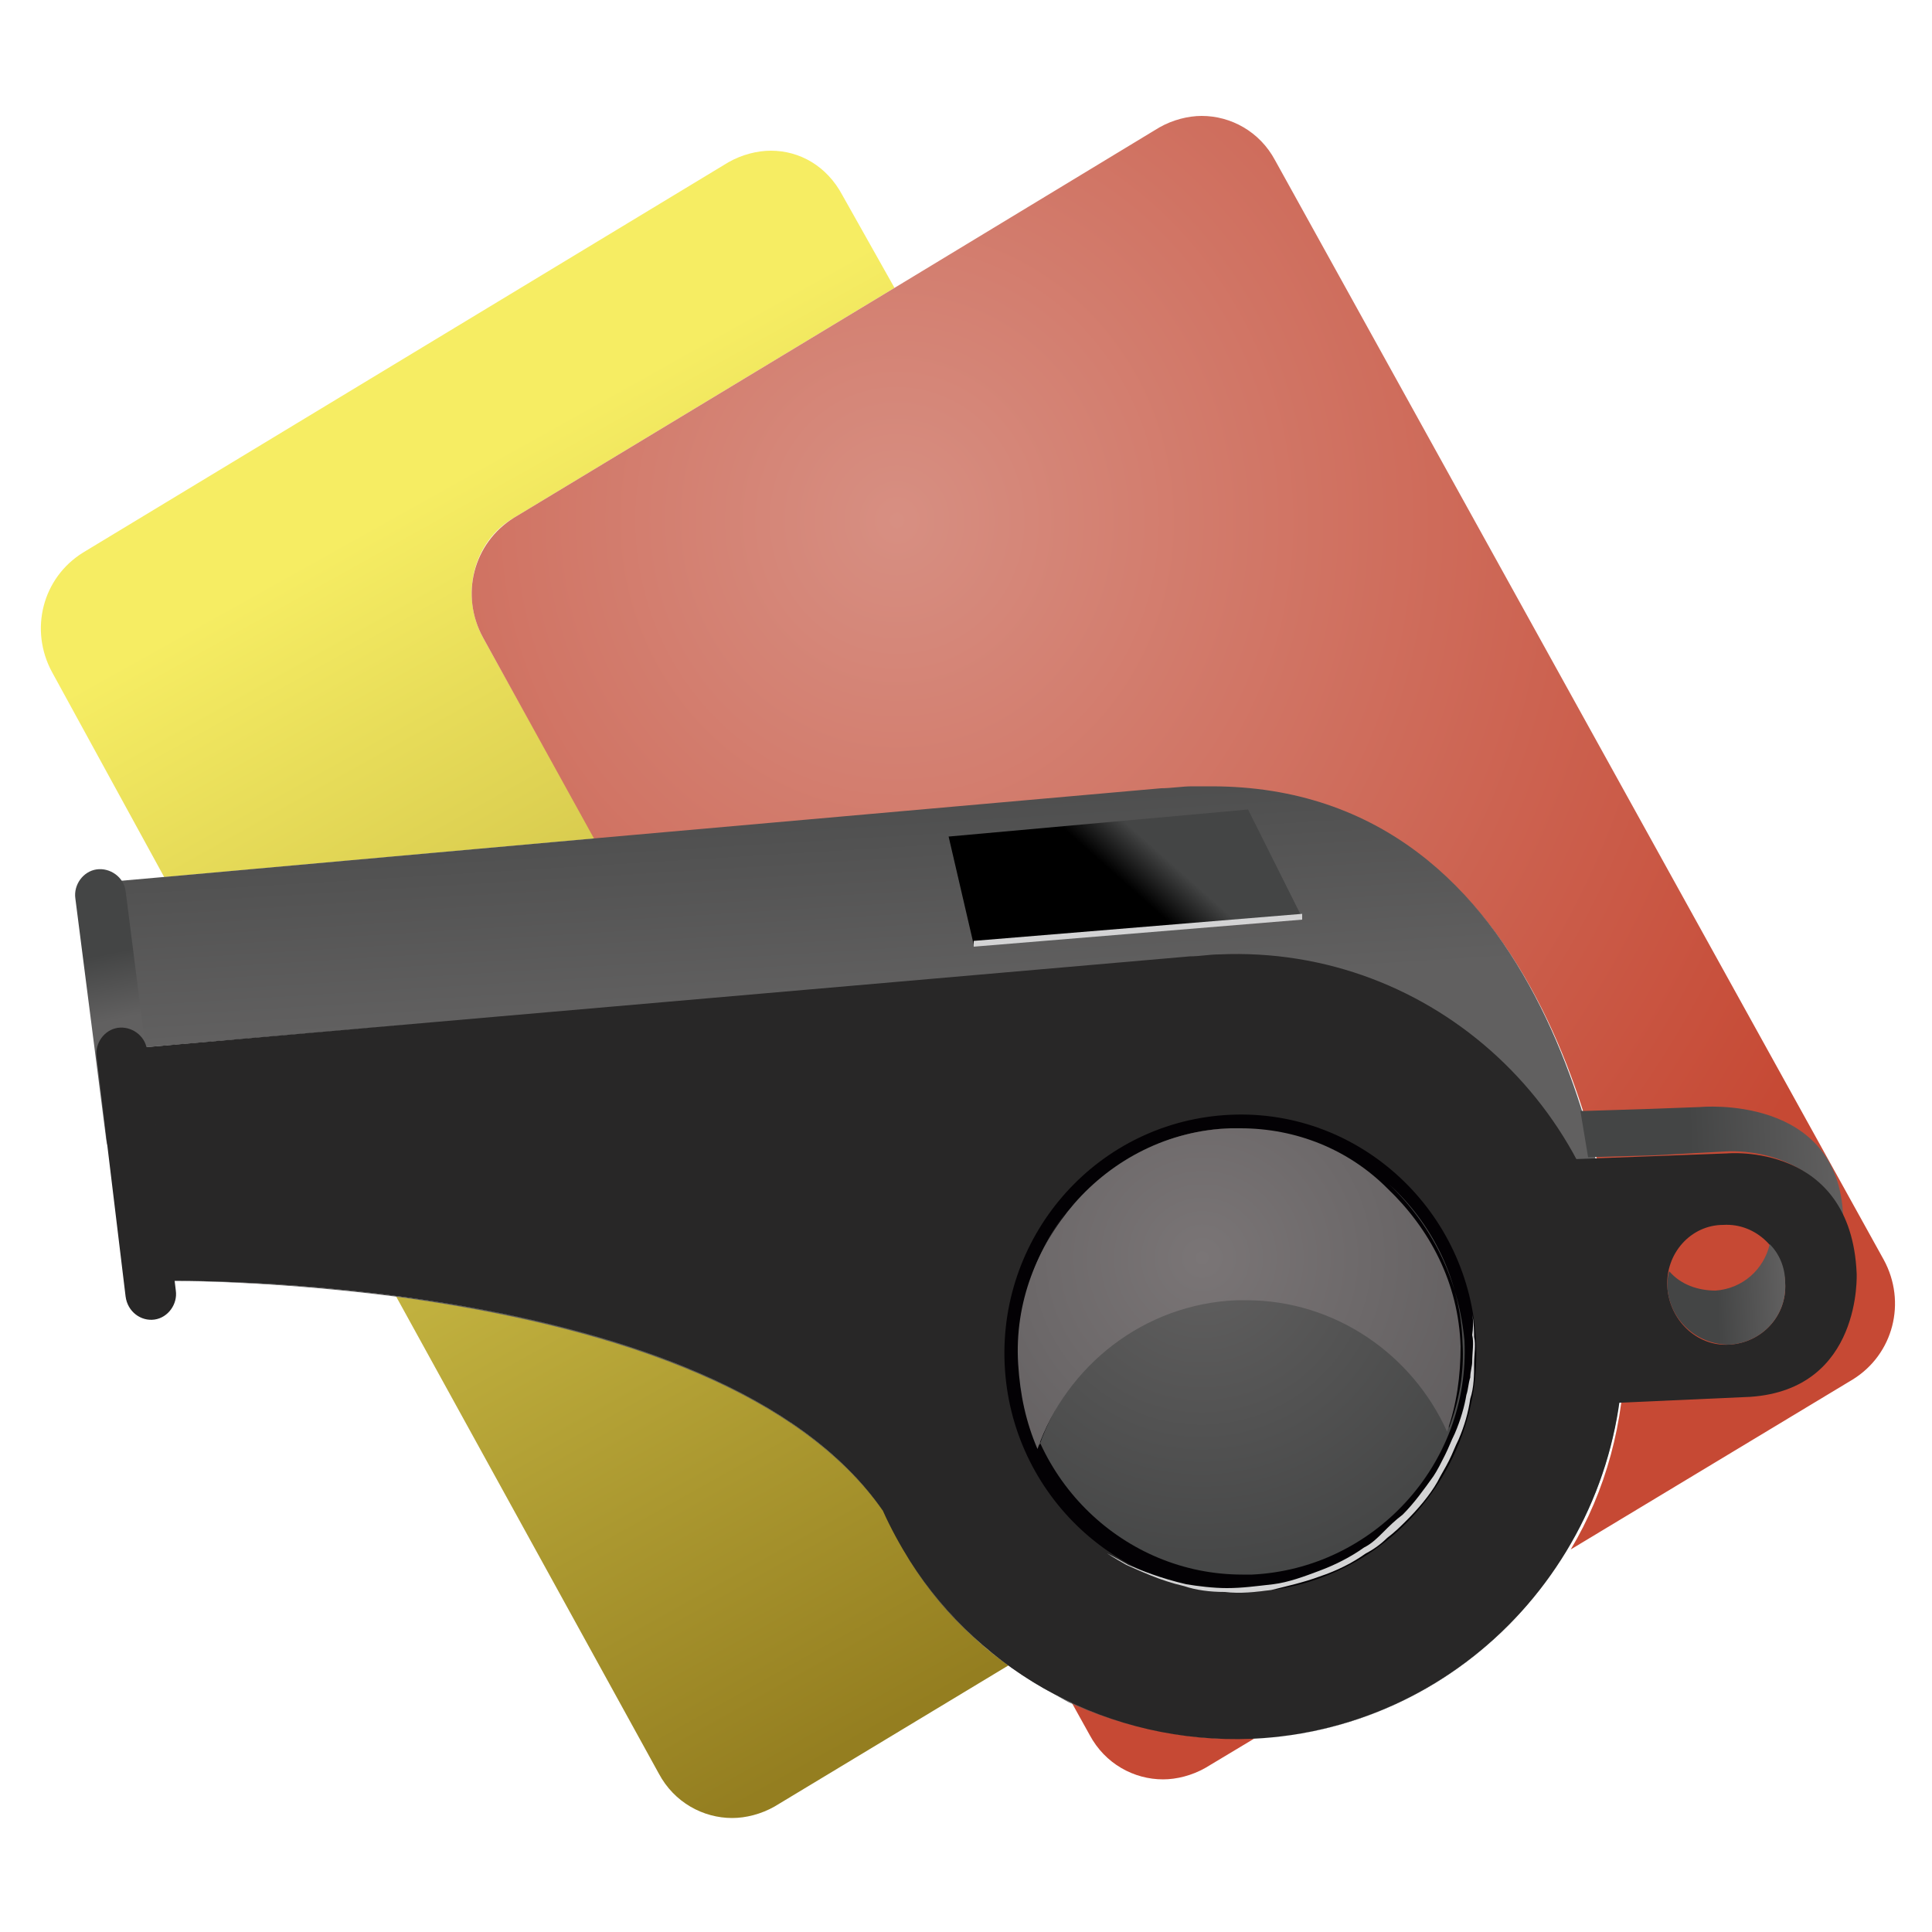 <?xml version="1.0" encoding="utf-8"?>
<!-- Generator: Adobe Illustrator 18.0.0, SVG Export Plug-In . SVG Version: 6.00 Build 0)  -->
<!DOCTYPE svg PUBLIC "-//W3C//DTD SVG 1.1//EN" "http://www.w3.org/Graphics/SVG/1.1/DTD/svg11.dtd">
<svg version="1.1" id="Capa_1" xmlns="http://www.w3.org/2000/svg" xmlns:xlink="http://www.w3.org/1999/xlink" x="0px" y="0px"
	 viewBox="0 0 100 100" enable-background="new 0 0 100 100" xml:space="preserve">
<g>
	
		<linearGradient id="SVGID_1_" gradientUnits="userSpaceOnUse" x1="-3.637979e-012" y1="1.433095e-003" x2="1" y2="1.433095e-003" gradientTransform="matrix(-32.524 -59.389 -59.389 32.524 56.774 83.619)">
		<stop  offset="0" style="stop-color:#947E20"/>
		<stop  offset="1" style="stop-color:#F6ED63"/>
	</linearGradient>
	<path fill="url(#SVGID_1_)" d="M20.5,67.1l13.6,24.7c0.8,1.5,2.3,2.3,3.8,2.3c0.7,0,1.5-0.2,2.2-0.6l12.1-7.3c-2-1.4-3.7-3.3-5-5.3
		h0l0,0c-0.5-0.8-1-1.7-1.4-2.6C40.8,71.1,29.4,68.2,20.5,67.1 M39.9,7.8c-0.7,0-1.5,0.2-2.2,0.6L4.3,28.6c-2.1,1.3-2.8,4-1.6,6.2
		l5.8,10.6l22.3-2L25,33c-1.2-2.2-0.5-5,1.6-6.2l19.7-11.9l-2.7-4.8C42.8,8.6,41.4,7.8,39.9,7.8"/>
	
		<radialGradient id="SVGID_2_" cx="3.637979e-012" cy="0" r="1" gradientTransform="matrix(47.363 -28.58 -27.202 -49.326 46.327 26.957)" gradientUnits="userSpaceOnUse">
		<stop  offset="0" style="stop-color:#D78F82"/>
		<stop  offset="1" style="stop-color:#C64934"/>
	</radialGradient>
	<path fill="url(#SVGID_2_)" d="M55.4,88l1,1.8c0.8,1.5,2.3,2.3,3.8,2.3c0.7,0,1.5-0.2,2.2-0.6l2.5-1.5c0,0,0,0,0,0
		c-0.3,0-0.6,0-0.9,0C60.9,90,58,89.3,55.4,88 M62.2,6c-0.7,0-1.5,0.2-2.2,0.6l-13.7,8.3L26.6,26.8c-2.1,1.3-2.8,4-1.6,6.2l5.8,10.5
		l29.4-2.6c0.5-0.1,1.1-0.1,1.6-0.1c0.3,0,0.7,0,1,0c17.6,0,20.7,21.5,21.2,26.9c0,0.4,0.1,0.8,0.1,1.2c0,0,0,0,0,0l0,0
		c0,0.3,0,0.6,0,0.9c0,3.8-1,7.4-2.8,10.4l14.6-8.8c2.1-1.3,2.8-4,1.6-6.2L66,8.3C65.2,6.8,63.7,6,62.2,6"/>
	
		<linearGradient id="SVGID_3_" gradientUnits="userSpaceOnUse" x1="1.728040e-011" y1="-6.174106e-005" x2="1" y2="-6.174106e-005" gradientTransform="matrix(1.744 26.619 26.619 -1.744 42.45 25.196)">
		<stop  offset="0" style="stop-color:#444545"/>
		<stop  offset="0.415" style="stop-color:#444545"/>
		<stop  offset="1" style="stop-color:#616060"/>
	</linearGradient>
	<path fill="url(#SVGID_3_)" d="M84,68.8C84,68.8,84,68.8,84,68.8C84,68.8,84,68.8,84,68.8 M62.7,40.7c-0.3,0-0.6,0-1,0
		c-0.5,0-1.1,0.1-1.6,0.1l-29.4,2.6l-22.3,2l-3.4,0.3l1.3,8.6l2.2,12c0,0,0.2,0,0.5,0c1.4,0,5.9,0.1,11.4,0.8
		c8.9,1.2,20.3,4,25.3,11.1c0.4,0.9,0.9,1.8,1.4,2.6l0,0h0c1.3,2.1,3,3.9,5,5.3c1,0.7,2.1,1.4,3.2,2c2.6,1.2,5.5,1.9,8.6,1.9
		c0.3,0,0.6,0,0.9,0c0,0,0,0,0,0c7-0.3,13-4.2,16.3-9.8C83,77.1,84,73.5,84,69.7c0,10.8-8.4,19.8-19.2,20.3c-0.3,0-0.6,0-0.9,0
		c-7,0-13.2-3.6-16.8-9.2h0l0,0c-0.5-0.8-1-1.7-1.4-2.6c-8-11.5-32.9-11.9-36.6-11.9c-0.3,0-0.5,0-0.5,0l-2.2-12l55.2-4.7
		c0.5-0.1,1-0.1,1.5-0.1c0.3,0,0.6,0,0.9,0c10.3,0,18.9,7.9,19.9,18.2C83.4,62.2,80.4,40.7,62.7,40.7"/>
	<path fill="#282727" d="M63.1,49.4c-0.5,0-1,0.1-1.5,0.1L6.4,54.3l2.2,12c0,0,28.5-0.5,37.1,11.9c0.4,0.9,0.9,1.8,1.4,2.6l0,0h0
		c3.7,5.8,10.3,9.5,17.7,9.2C75.9,89.5,84.5,80,84,68.8C83.5,57.6,74.2,48.9,63.1,49.4"/>
	
		<linearGradient id="SVGID_4_" gradientUnits="userSpaceOnUse" x1="-9.094947e-013" y1="-1.760091e-007" x2="1" y2="-1.760091e-007" gradientTransform="matrix(-3.241 3.657 3.657 3.241 61.303 41.911)">
		<stop  offset="0" style="stop-color:#444545"/>
		<stop  offset="0.515" style="stop-color:#444545"/>
		<stop  offset="1" style="stop-color:#000000"/>
	</linearGradient>
	<polygon fill="url(#SVGID_4_)" points="49.1,43.3 64.6,41.9 67.4,47.5 50.4,48.9 	"/>
	<polyline fill="#D3D3D4" points="67.4,47.3 50.4,48.7 50.4,49 67.4,47.6 	"/>
	<path fill="#030104" d="M76.4,69.5c0.3,6.8-4.9,12.6-11.7,12.9c-6.7,0.3-12.4-5-12.7-11.8c-0.3-6.8,4.9-12.6,11.7-12.9
		C70.4,57.4,76.1,62.7,76.4,69.5"/>
	<path fill="#D3D3D4" d="M76.2,68c0,0,0.1,0.4,0.1,1.2c0.1,0.4,0,0.9,0,1.4c0,0.5,0,1.2-0.2,1.8c-0.1,0.7-0.3,1.4-0.6,2.1
		c-0.2,0.4-0.3,0.7-0.5,1.1c-0.2,0.4-0.4,0.7-0.6,1.1c-0.4,0.7-1,1.4-1.6,2c-0.3,0.3-0.6,0.6-1,0.9c-0.3,0.3-0.7,0.6-1.1,0.8
		c-0.7,0.5-1.5,0.9-2.4,1.2c-0.8,0.3-1.7,0.5-2.5,0.7c-0.8,0.1-1.6,0.2-2.4,0.1c-0.8,0-1.5-0.1-2.1-0.3c-1.3-0.3-2.3-0.8-3-1.1
		c-0.7-0.4-1-0.6-1-0.6s0.4,0.2,1.1,0.6c0.7,0.3,1.7,0.7,3,1c0.6,0.1,1.4,0.2,2.1,0.2c0.8,0,1.5-0.1,2.4-0.2
		c0.8-0.1,1.6-0.4,2.4-0.7c0.8-0.3,1.6-0.7,2.3-1.2c0.4-0.2,0.7-0.5,1-0.8c0.3-0.3,0.6-0.6,1-0.9c0.6-0.6,1.1-1.3,1.6-2
		c0.2-0.3,0.4-0.7,0.6-1.1c0.2-0.4,0.3-0.7,0.5-1.1c0.3-0.7,0.5-1.4,0.6-2c0.1-0.3,0.1-0.6,0.2-0.9c0-0.3,0.1-0.6,0.1-0.8
		c0-0.5,0.1-1,0-1.4C76.3,68.4,76.2,68,76.2,68"/>
	
		<radialGradient id="SVGID_5_" cx="1.728040e-011" cy="2.273737e-011" r="1" gradientTransform="matrix(9.418 27.858 28.205 -9.502 62.235 65.127)" gradientUnits="userSpaceOnUse">
		<stop  offset="0" style="stop-color:#616060"/>
		<stop  offset="0.585" style="stop-color:#444545"/>
		<stop  offset="1" style="stop-color:#444545"/>
	</radialGradient>
	<path fill="url(#SVGID_5_)" d="M71.9,61.3c2.2,2,3.7,4.9,3.8,8.2c0.1,1.6-0.2,3.1-0.7,4.4c-1.8-4-5.8-6.8-10.4-6.8
		c-0.2,0-0.3,0-0.5,0c-4.8,0.2-8.8,3.4-10.3,7.7c-0.6-1.3-1-2.8-1-4.4c-0.1-3.2,1-6.1,2.9-8.3c-1.9,2.2-3.1,5.1-2.9,8.3
		c0.3,6.2,5.4,11.1,11.5,11.1c0.2,0,0.3,0,0.5,0c6.3-0.3,11.3-5.7,11-12.1C75.5,66.2,74.1,63.4,71.9,61.3"/>
	<path fill="#34302E" d="M64.2,58.4c-0.2,0-0.3,0-0.5,0c-3.2,0.1-6.1,1.6-8.1,3.9c2-2.3,4.8-3.7,8.1-3.9
		C63.9,58.4,64,58.4,64.2,58.4c2.9,0,5.6,1.1,7.7,3C69.8,59.5,67.1,58.4,64.2,58.4"/>
	
		<radialGradient id="SVGID_6_" cx="1.909939e-011" cy="2.364686e-011" r="1" gradientTransform="matrix(9.418 27.858 28.205 -9.502 62.235 65.127)" gradientUnits="userSpaceOnUse">
		<stop  offset="0" style="stop-color:#7A7576"/>
		<stop  offset="0.585" style="stop-color:#5F5C5D"/>
		<stop  offset="1" style="stop-color:#5F5C5D"/>
	</radialGradient>
	<path fill="url(#SVGID_6_)" d="M64.2,58.4c-0.2,0-0.3,0-0.5,0c-3.2,0.1-6.1,1.6-8.1,3.9c-1.9,2.2-3.1,5.1-2.9,8.3
		c0.1,1.6,0.4,3,1,4.4c1.5-4.3,5.5-7.5,10.3-7.7c0.2,0,0.3,0,0.5,0c4.6,0,8.6,2.8,10.4,6.8c0.5-1.4,0.7-2.9,0.7-4.4
		c-0.1-3.3-1.6-6.1-3.8-8.2C69.8,59.5,67.1,58.4,64.2,58.4"/>
	
		<linearGradient id="SVGID_7_" gradientUnits="userSpaceOnUse" x1="9.094947e-013" y1="9.303221e-008" x2="1" y2="9.303221e-008" gradientTransform="matrix(1.195 5.774 5.774 -1.195 4.85 47.005)">
		<stop  offset="0" style="stop-color:#444545"/>
		<stop  offset="0.415" style="stop-color:#444545"/>
		<stop  offset="1" style="stop-color:#616060"/>
	</linearGradient>
	<path fill="url(#SVGID_7_)" d="M8.1,58.7c0.1,0.7-0.4,1.4-1.1,1.5c-0.7,0.1-1.4-0.4-1.5-1.2L3.9,46.5c-0.1-0.7,0.4-1.4,1.1-1.5
		c0.7-0.1,1.4,0.4,1.5,1.1L8.1,58.7z"/>
	
		<linearGradient id="SVGID_8_" gradientUnits="userSpaceOnUse" x1="-2.600764e-007" y1="3.547029e-009" x2="1" y2="3.547029e-009" gradientTransform="matrix(13.319 -0.577 -0.577 -13.319 81.981 60.582)">
		<stop  offset="0" style="stop-color:#444545"/>
		<stop  offset="0.415" style="stop-color:#444545"/>
		<stop  offset="1" style="stop-color:#616060"/>
	</linearGradient>
	<path fill="url(#SVGID_8_)" d="M88,57.3l-2.7,0.1v0l-3.2,0.1l-0.3,0l0.4,2.4l3.4-0.1l3.7-0.2c0,0,4.3-0.4,6.1,3.4
		C95.2,56.6,88,57.3,88,57.3z"/>
	<path fill="#282727" d="M9.1,66.8c0.1,0.7-0.4,1.4-1.1,1.5c-0.7,0.1-1.4-0.4-1.5-1.2L5,54.7c-0.1-0.7,0.4-1.4,1.1-1.5
		c0.7-0.1,1.4,0.4,1.5,1.1L9.1,66.8z"/>
	<path fill="#282727" d="M89.4,59.7L81.4,60l0.3,12.7l8.9-0.4c5.8-0.4,5.5-6.4,5.5-6.4C95.8,59.1,89.4,59.7,89.4,59.7z M89.5,69.6
		c-1.7,0.1-3.1-1.3-3.2-3c-0.1-1.7,1.2-3.2,2.9-3.2c1.7-0.1,3.1,1.3,3.2,3C92.5,68.1,91.2,69.5,89.5,69.6z"/>
	
		<linearGradient id="SVGID_9_" gradientUnits="userSpaceOnUse" x1="-2.902980e-007" y1="4.371914e-007" x2="1" y2="4.371914e-007" gradientTransform="matrix(6.116 -0.265 -0.265 -6.116 86.337 67.188)">
		<stop  offset="0" style="stop-color:#444545"/>
		<stop  offset="0.415" style="stop-color:#444545"/>
		<stop  offset="1" style="stop-color:#616060"/>
	</linearGradient>
	<path fill="url(#SVGID_9_)" d="M91.6,64.4c-0.3,1.3-1.4,2.3-2.8,2.4c-0.9,0-1.8-0.3-2.4-1c-0.1,0.3-0.1,0.6-0.1,0.8
		c0.1,1.7,1.5,3,3.2,3c1.7-0.1,3-1.5,2.9-3.2C92.4,65.6,92.1,64.9,91.6,64.4z"/>
</g>
</svg>
